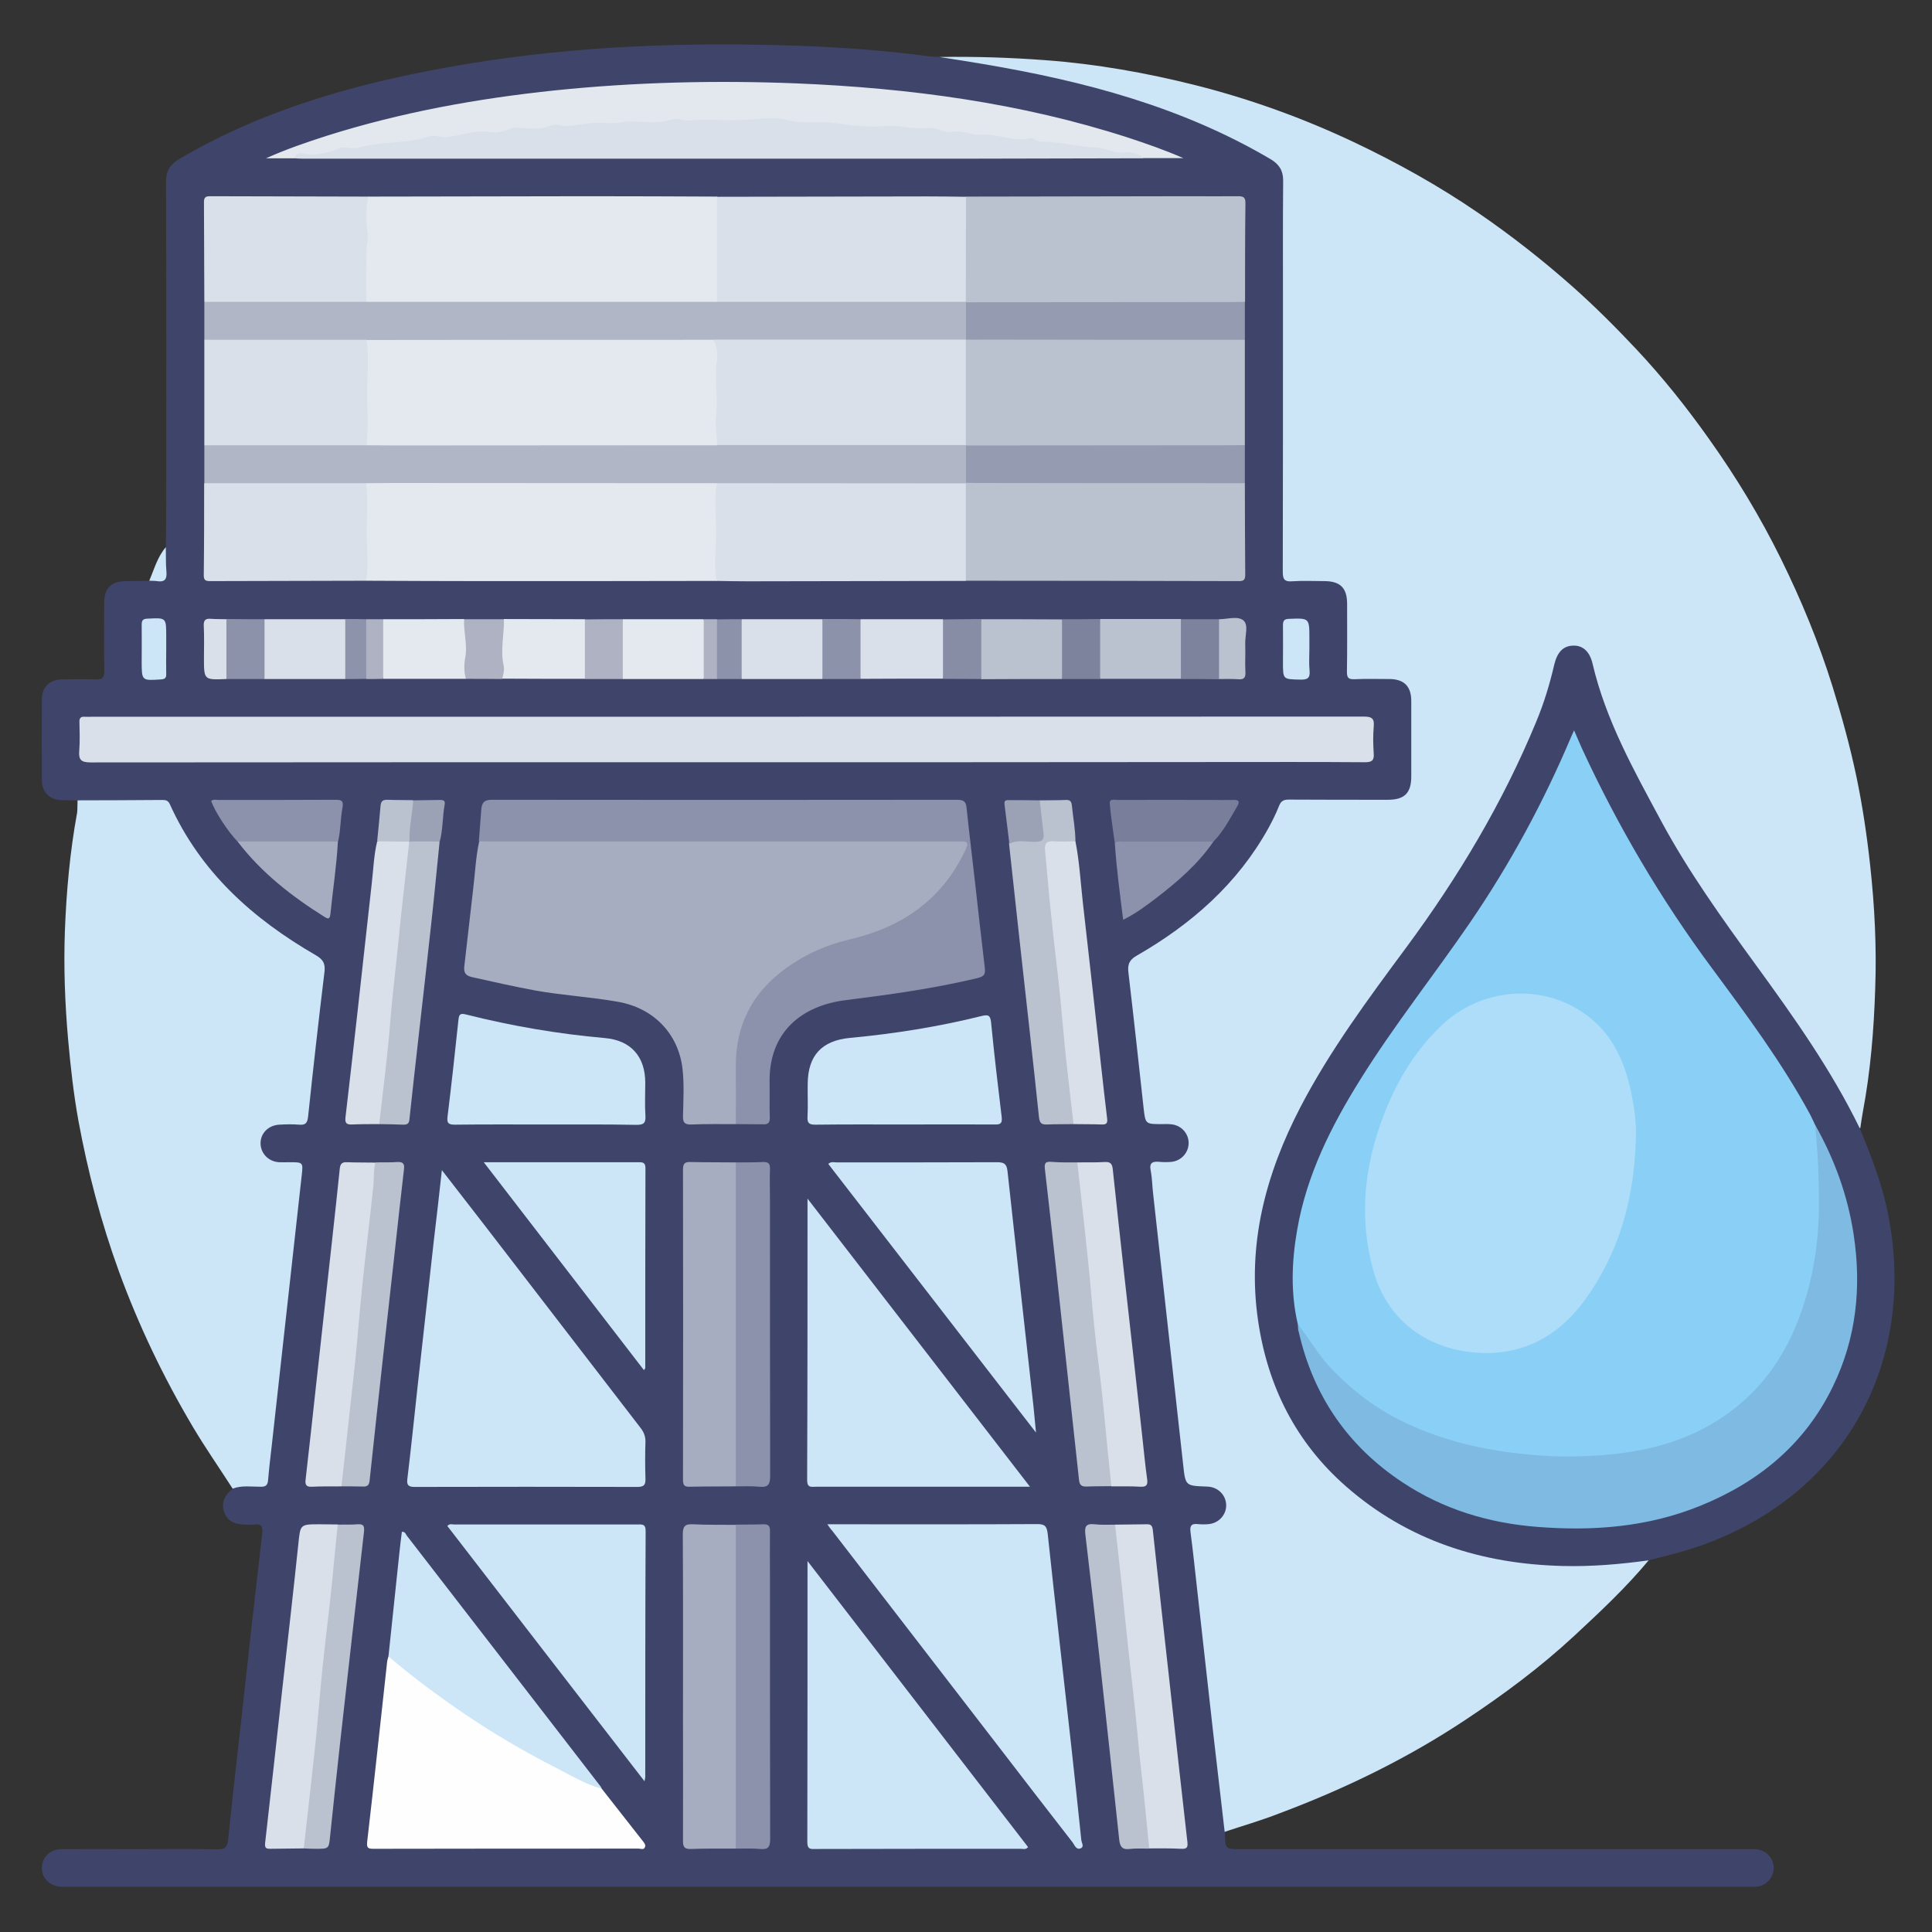 <svg width="1024" height="1024" xmlns="http://www.w3.org/2000/svg">

 <rect width="100%" height="100%" fill="#333333" stroke="none"/>

 <g>
  <title>background</title>
  <rect fill="none" id="canvas_background" height="402" width="582" y="-1" x="-1"/>
 </g>
 <g>
  <title>Layer 1</title>
  <path fill="#3f456a" id="svg_3" d="m87.9,290c0.1,-7.7 0.2,-15.3 0.2,-23c0,-56.9 0.1,-113.9 -0.1,-170.8c0,-5.7 2.2,-9.1 7.1,-12c47.2,-27.7 99,-41.4 152.4,-50.3c58.5,-9.7 117.5,-11.7 176.7,-9.6c22.9,0.8 45.9,2.6 68.6,5.6c1.6,0.2 3.3,0.2 5,0.3c31.3,1.7 61.5,9.1 91.5,17.5c29.3,8.2 57.4,19.4 83.7,35c6.1,3.6 8.5,8.2 8.5,15c-0.1,35.5 -0.1,71 0,106.5c0,31.2 0,62.3 0,93.5c0,8.9 0,8.9 8.7,8.9c4.2,0 8.3,-0.1 12.5,0.1c8.2,0.4 12.6,4.6 12.8,12.9c0.2,11 0,22 0.1,33c0,5.5 0.5,6 6,6c4.8,0.1 9.7,-0.1 14.5,0.1c9,0.3 13.4,4.6 13.5,13.8c0.1,13.2 0.2,26.3 0,39.5c-0.1,9.1 -4.5,13.5 -13.6,13.6c-16.2,0.2 -32.3,0.2 -48.5,0c-5.1,-0.1 -7.6,1.7 -9.8,6.4c-12.7,27.3 -32.9,48.2 -57.2,65.5c-5.3,3.8 -10.8,7.3 -16.4,10.5c-3.3,1.9 -4.6,4.4 -4.2,8.2c2.8,24 5.4,48 8,72c0.7,6.2 1.2,6.5 7.5,6.6c2,0 4,-0.1 6,0.3c6,1 10.1,5.6 10,11.3c-0.1,5.7 -4.2,10.2 -10.2,11.1c-1.2,0.2 -2.3,0.2 -3.5,0.2c-6.3,0.2 -6.5,0.4 -5.8,6.5c5.8,50.6 11.4,101.3 16.9,151.9c0,0.3 0.1,0.7 0.1,1c1.6,9.8 -0.5,9.5 10.2,9.7c7.4,0.1 12.2,4.7 12.3,11.1c0.1,6.4 -4.5,11 -11.8,11.6c-6.9,0.6 -6.8,0.6 -6.1,7.3c5.3,49.5 11.1,98.9 16.3,148.4c0.2,2 0.7,4 -0.5,5.9c0,0.3 -0.1,0.7 -0.1,1c0.3,8 0.3,8 8.3,8c89.6,0 179.3,0 268.9,0c1.7,0 3.4,-0.1 5,0.1c5,0.7 8.8,5 8.7,10c-0.1,4.7 -3.6,9 -8.5,9.7c-1.6,0.3 -3.3,0.1 -5,0.1c-296.2,0 -592.4,0 -888.7,0c-1.8,0 -3.7,0.1 -5.5,0c-6,-0.3 -10.3,-4.5 -10.2,-10.1c0.1,-5.5 4.4,-9.8 10.4,-9.8c13,-0.1 26,0 39,0c14.5,0 29,-0.2 43.5,0.1c4,0.1 5.4,-1 5.8,-5c2.3,-22.2 4.8,-44.4 7.3,-66.5c3.5,-31.8 7,-63.5 10.7,-95.3c0.5,-4 0,-6.1 -4.6,-5.3c-1.1,0.2 -2.3,0 -3.5,0c-6.7,0 -10.4,-2 -12,-6.8c-1.8,-5.2 0.6,-9 4.4,-12.2c2.4,-3.2 6,-2.4 9.2,-2.5c7.6,-0.2 7.7,-0.1 8.6,-7.4c4.1,-35.6 8,-71.1 11.9,-106.7c1.8,-16.2 3.5,-32.4 5.5,-48.6c0.7,-5.6 0.1,-6.3 -5.8,-6.4c-1.5,0 -3,0 -4.5,-0.1c-6.7,-0.7 -11.1,-5.2 -11.2,-11.3c0,-6.1 4.4,-10.7 11.1,-11.3c2.7,-0.3 5.3,-0.3 8,-0.1c3.9,0.3 5.7,-1.3 6.2,-5.2c1.5,-13.6 3,-27.1 4.5,-40.7c1.2,-10.4 2,-20.9 3.6,-31.3c0.8,-5.4 -0.9,-8.3 -5.4,-10.9c-12.9,-7.3 -24.8,-16.1 -36,-26c-15.7,-13.8 -28.4,-30 -37.7,-48.7c-2.5,-5 -5.4,-6.7 -10.8,-6.5c-10.8,0.4 -21.7,0.1 -32.5,0.1c-2.3,0 -4.7,0.3 -6.7,-1.3c-2.8,0 -5.7,0 -8.5,-0.1c-6.3,-0.2 -10.4,-4.1 -10.5,-10.3c-0.1,-14.5 -0.1,-29 0,-43.5c0.1,-6.2 4.2,-10.1 10.6,-10.2c5.8,-0.1 11.7,-0.2 17.5,0c3.7,0.2 5.1,-0.6 5,-4.8c-0.3,-11.8 -0.1,-23.6 -0.1,-35.5c0,-8.1 3.7,-11.8 12,-11.8c4,0 8,-0.1 12,-0.2c7.3,-0.8 8.4,-5.5 7.6,-11.7c-0.4,-2 0.3,-4.1 1.1,-6.1z"/>
  <path fill="#cce5f7" id="svg_4" d="m649.1,970.9c-2,-17.5 -4.1,-35 -6.1,-52.6c-2.9,-25.6 -5.7,-51.3 -8.6,-76.9c-1.1,-9.8 -2.1,-19.5 -3.4,-29.3c-0.4,-3.1 0.2,-4.7 3.8,-4.3c2,0.2 4,0.2 6,0c5.3,-0.6 9.2,-5 9.1,-10.1c-0.1,-5 -3.9,-9.1 -9,-9.7c-0.5,-0.1 -1,0 -1.5,-0.1c-11.1,-0.4 -11.1,-0.4 -12.3,-11.6c-5.3,-47.8 -10.6,-95.6 -15.9,-143.4c-0.5,-4.1 -0.5,-8.3 -1.3,-12.4c-0.9,-4.4 1.1,-5 4.6,-4.7c2.1,0.2 4.3,0.2 6.5,0c5.1,-0.6 8.9,-4.8 9,-9.8c0.1,-5.2 -3.9,-9.6 -9.2,-10.1c-1.7,-0.2 -3.3,-0.1 -5,-0.1c-8.8,0 -8.7,0 -9.7,-8.8c-2.6,-23.8 -5.2,-47.6 -8,-71.4c-0.5,-4.2 0.2,-6.7 4.4,-9.1c28.9,-16.6 53.4,-38 69.8,-67.6c2.1,-3.8 4,-7.7 5.6,-11.7c1,-2.6 2.4,-3.4 5.1,-3.4c17.5,0.1 35,0.1 52.5,0.1c8.9,0 12.5,-3.5 12.5,-12.4c0,-13.3 0,-26.7 0,-40c0,-7.8 -3.9,-11.6 -11.7,-11.6c-6.2,0 -12.3,-0.2 -18.5,0.1c-3.2,0.1 -3.9,-0.9 -3.9,-3.9c0.2,-12 0.1,-24 0.1,-36c0,-8.5 -3.6,-12.1 -12.2,-12.1c-5.7,0 -11.3,-0.3 -17,0.1c-4,0.3 -4.9,-1.1 -4.9,-4.9c0.1,-47.2 0.1,-94.3 0.1,-141.5c0,-22 -0.1,-44 0.1,-66c0,-5.3 -2.1,-8.6 -6.6,-11.3c-47.1,-27.8 -98.8,-41.4 -152,-50.4c-7.9,-1.3 -15.7,-2.6 -23.6,-3.8c18.8,-0.3 37.5,0.3 56.2,1.7c27,2 53.5,6.7 79.7,13.3c28.9,7.3 56.8,17.4 83.7,30.1c23,10.9 45.1,23.2 66.1,37.6c17.5,12 34.2,25.1 50.1,39.2c11.7,10.4 22.8,21.5 33.5,32.9c14.1,15 26.9,31.1 38.8,47.9c14.3,20.1 27,41.1 37.9,63.2c10.8,21.9 20.1,44.4 27.4,67.8c4.9,15.8 9.3,31.8 12.7,48c3.2,15.4 5.5,30.9 7.2,46.5c2.4,21.8 3.5,43.7 2.7,65.6c-0.7,22 -2.5,43.9 -6.6,65.6c-0.5,2.8 -0.9,5.6 -1.3,8.3c-1.8,0.2 -2.1,-1.3 -2.7,-2.4c-15.5,-31 -35.5,-59.1 -56,-86.8c-21.5,-29 -41,-59.1 -57.6,-91.1c-10.9,-20.9 -21,-42 -26.5,-65.1c-0.3,-1.5 -0.9,-2.9 -1.6,-4.2c-3.2,-5.9 -10.4,-6.3 -14.4,-0.8c-1,1.4 -1.5,3 -1.9,4.6c-6.4,27.2 -18.3,52.1 -31.6,76.4c-8.8,16.1 -17.7,32.1 -28.1,47.2c-15.3,22.2 -31.7,43.7 -47,65.9c-16.8,24.3 -32.2,49.4 -42,77.5c-5,14.2 -8.1,28.8 -9.4,43.8c-2.3,25.7 1.5,50.5 11.4,74.3c9.7,23.3 25.2,42.3 45.3,57.3c26.6,19.9 56.8,30.2 89.7,33.2c18.2,1.7 36.2,1.3 54.3,-1.5c2.1,-0.3 4.3,-1.2 6.1,0.6c-12.1,14.6 -25.9,27.5 -39.8,40.4c-17.8,16.5 -37.2,30.9 -57.4,44.3c-31,20.6 -64.2,36.7 -98.9,49.7c-9.5,3.7 -19.2,6.5 -28.8,9.7z"/>
  <path fill="#cce6f8" id="svg_5" d="m41.1,424.2c15,0 30,-0.1 45,-0.2c1.8,0 3,0.3 3.9,2.2c16.2,36 44,60.8 77.4,80.1c3.6,2.1 5.1,4.2 4.6,8.6c-3.1,25.6 -6,51.2 -8.7,76.9c-0.4,3.5 -1.4,4.6 -4.8,4.3c-3.5,-0.3 -7,-0.2 -10.5,0c-5.7,0.3 -9.9,4.5 -9.9,9.8c0,5.4 4.1,9.7 9.7,10.1c1.8,0.1 3.7,0 5.5,0c7.4,0 7.4,0 6.6,7.1c-5.3,47.8 -10.6,95.6 -15.9,143.4c-0.7,6 -1.4,11.9 -1.9,17.9c-0.2,2.7 -1.2,3.7 -4,3.6c-5,0 -10,-0.8 -14.8,1c-7,-10.9 -14.4,-21.5 -21,-32.6c-15.6,-26.3 -28.8,-53.8 -39.3,-82.6c-9.4,-25.9 -16.4,-52.5 -21.4,-79.6c-2.6,-14.3 -4.2,-28.8 -5.5,-43.3c-1.7,-19.2 -2.4,-38.5 -1.7,-57.7c0.8,-21 2.7,-41.9 6.5,-62.6c0.2,-2.1 0.1,-4.3 0.2,-6.4z"/>
  <path fill="#3f456a" id="svg_6" d="m873.9,827c-15.2,2.1 -30.4,3.4 -45.8,3c-43,-1.1 -81.9,-13.5 -114.6,-42.1c-26.6,-23.3 -41.6,-53 -46.7,-88c-5.9,-40.4 4,-77.5 22.4,-113c15.7,-30.2 36,-57.5 56.2,-84.8c27.5,-37.2 51.1,-76.6 68.8,-119.5c4.1,-9.8 7.2,-20 9.6,-30.4c1.6,-6.6 4.8,-9.9 10,-10c5.1,-0.2 8.8,3.1 10.3,9.6c7,29.9 21.8,56.3 36.1,82.9c14.6,27.2 32.6,52.2 50.7,77.1c20.1,27.6 39.8,55.4 54.8,86.2c6.2,15 12.1,30.2 15.2,46.3c15.5,81.1 -26,151.4 -104.5,176.6c-7.3,2.3 -14.9,4.1 -22.5,6.1z"/>
  <path fill="#cde6f8" id="svg_7" d="m87.9,290c0.1,4.3 -0.1,8.7 0.3,12.9c0.4,4.2 -1,5.8 -5.1,5.1c-1.3,-0.2 -2.6,-0.1 -4,-0.2c2.6,-6 4.3,-12.6 8.8,-17.8z"/>
  <path fill="#a6adc0" id="svg_8" d="m390,595.8c-7.8,0 -15.7,-0.1 -23.5,0.2c-3.4,0.1 -4.6,-0.8 -4.5,-4.4c0.2,-8.5 0.7,-17.1 -0.3,-25.5c-2.3,-18.4 -15.4,-31.8 -34,-35.1c-14.5,-2.6 -29.4,-3.4 -43.9,-6c-11.3,-2.1 -22.4,-4.6 -33.6,-7.1c-3.5,-0.8 -4.5,-2.4 -4.1,-5.8c1.6,-13.4 3,-26.7 4.6,-40.1c1.1,-8.7 1.4,-17.5 3.3,-26.1c2,-1.5 4.4,-1.4 6.7,-1.4c81.8,0 163.6,0 245.4,0c0.7,0 1.3,0 2,0c6,0.3 7.1,2.1 4.6,7.6c-9,19.2 -23.5,32.8 -43.1,41.1c-7.2,3.1 -14.8,5 -22.4,7.1c-17.2,4.8 -32.3,13.3 -43.6,27.6c-8.1,10.2 -11.6,22 -11.9,34.8c-0.2,8.8 0,17.7 -0.1,26.5c-0.1,2.3 0.2,4.7 -1.6,6.6z"/>
  <path fill="#d9e0e9" id="svg_9" d="m384.5,404c-112.1,0 -224.3,0 -336.4,0.1c-5.2,0 -6.5,-1.4 -6.1,-6.3c0.4,-5 0.2,-10 0.1,-15c-0.1,-2.1 0.6,-3.1 2.9,-2.9c1.3,0.1 2.7,0 4,0c224.6,0 449.2,0 673.8,-0.1c4.6,0 5.7,1.2 5.3,5.5c-0.4,4.6 -0.3,9.3 0,14c0.3,3.7 -0.9,4.7 -4.6,4.7c-26.2,-0.2 -52.3,-0.1 -78.5,-0.1c-86.9,0.1 -173.7,0.1 -260.5,0.1z"/>
  <path fill="#cce6f8" id="svg_10" d="m234.2,620.2c8.1,10.4 15.4,19.9 22.7,29.3c27.5,35.8 55.1,71.5 82.6,107.3c1.7,2.2 2.6,4.4 2.6,7.2c-0.2,6.5 -0.2,13 0,19.5c0.1,3.3 -0.5,4.6 -4.3,4.6c-39.3,-0.1 -78.6,-0.1 -118,0c-3.3,0 -4.3,-0.9 -3.9,-4.2c2,-16.5 3.7,-33.1 5.5,-49.6c2.8,-25.5 5.7,-50.9 8.5,-76.4c1.5,-12.2 2.8,-24.3 4.3,-37.7z"/>
  <path fill="#8c92ab" id="svg_11" d="m390,595.8c0,-10.2 0.1,-20.3 0,-30.5c-0.2,-22.1 8.9,-39.4 26.7,-52.2c10.2,-7.4 21.4,-12.3 33.7,-15.2c18.5,-4.4 35,-12.3 47.9,-26.8c5.8,-6.5 10.3,-13.8 13.9,-21.7c1.1,-2.4 0.4,-3.5 -2.2,-3.4c-1.5,0 -3,0 -4.5,0c-81.9,0 -163.8,0 -245.7,0c-2,0 -4,-0.1 -6,-0.1c0.4,-5.6 0.9,-11.3 1.3,-16.9c0.3,-3.4 1.4,-5.1 5.5,-5.1c82.3,0.1 164.5,0.1 246.8,0c3.4,0 4.6,1 4.9,4.3c1.4,13.5 3.1,27 4.6,40.5c1.6,14 3.1,28 4.8,42c0.8,6.1 0.6,6.8 -5.3,8.1c-22.5,5.3 -45.2,8.4 -68.2,11.3c-23.2,2.9 -40.9,16.8 -40.3,44c0.1,6 -0.1,12 0.1,18c0.1,2.7 -0.6,4 -3.6,3.8c-4.8,-0.1 -9.6,0 -14.4,-0.1z"/>
  <path fill="#e4e9ef" id="svg_12" d="m195.1,104.2c38.8,-0.1 77.6,-0.1 116.5,-0.2c22.8,0 45.7,0.1 68.5,0.2c1.9,2.1 1.6,4.6 1.5,7.1c-0.3,13.9 -0.2,27.8 0,41.7c0,2.6 0.5,5.4 -1.7,7.5c-2.3,1.4 -4.8,1.1 -7.3,1.1c-56.9,0 -113.9,0 -170.8,0c-2.5,0 -5,0.2 -7.3,-1c-2.1,-1.7 -1.9,-4.1 -1.9,-6.4c0.3,-13.9 0.2,-27.8 0,-41.8c-0.1,-2.8 -0.1,-5.9 2.5,-8.2z"/>
  <path fill="#cce6f8" id="svg_13" d="m438.5,807.9c2.2,0 3.5,0 4.8,0c35.5,0 70.9,0.1 106.4,-0.1c4,0 5.1,1 5.6,5.1c4,37.5 8.3,75 12.5,112.6c1.8,16.5 3.6,33.1 5.3,49.6c0.1,1.5 1.7,3.6 -0.2,4.5c-2.5,1.1 -3.3,-1.6 -4.4,-3.1c-13.4,-17.2 -26.7,-34.5 -40,-51.8c-29.2,-37.8 -58.3,-75.7 -87.5,-113.5c-0.7,-0.7 -1.2,-1.5 -2.5,-3.3z"/>
  <path fill="#e4e9ef" id="svg_14" d="m380,307.9c-41.1,0.1 -82.3,0.1 -123.4,0.1c-20.8,0 -41.6,-0.1 -62.5,-0.2c-1.1,-2.5 -1.4,-5.2 -1.4,-7.8c0.2,-10.8 -0.5,-21.5 0.2,-32.3c0.2,-2.5 -0.1,-5 -0.2,-7.4c-0.1,-1.8 0,-3.7 1.7,-5c2.3,-1.2 4.9,-1 7.4,-1c56.8,0 113.5,0 170.3,0c2.5,0 5,-0.2 7.4,0.9c1.5,0.9 1.4,2.5 1.5,4c0.8,15.1 0.3,30.3 0.2,45.4c0,1.3 -0.3,2.4 -1.2,3.3z"/>
  <path fill="#cce6f8" id="svg_15" d="m428,635.3c39.7,51.4 78.5,101.7 117.9,152.7c-2.2,0 -3.5,0 -4.8,0c-36.2,0 -72.3,0 -108.5,0c-2.4,0 -4.8,0.8 -4.8,-3.5c0.2,-49.2 0.2,-98.4 0.2,-149.2z"/>
  <path fill="#cce6f8" id="svg_16" d="m428,827.4c39.6,51.3 78.2,101.5 116.9,151.6c-1.2,1.5 -2.7,0.9 -3.9,0.9c-36.1,0 -72.3,0 -108.4,0.1c-2.5,0 -4.7,0.6 -4.7,-3.6c0.1,-49.2 0.1,-98.3 0.1,-149z"/>
  <path fill="#bac1cf" id="svg_17" d="m512,104.2c39.6,-0.1 79.2,-0.1 118.8,-0.2c8.5,0 17,0.1 25.5,0c2.7,0 3.8,0.6 3.8,3.5c-0.2,17.5 -0.2,34.9 -0.2,52.4c-1.9,1.9 -4.3,1.7 -6.6,1.7c-45,0 -90,0 -134.9,0c-1.8,0 -3.7,0 -5.4,-0.7c-0.6,-0.3 -1.1,-0.7 -1.5,-1.3c-1.1,-2.1 -1,-4.5 -1,-6.8c0,-13.9 0,-27.8 0,-41.6c-0.1,-2.3 -0.4,-4.9 1.5,-7z"/>
  <path fill="#bac1cf" id="svg_18" d="m659.8,180.1c0,18.6 0,37.2 0,55.9c-1.9,1.9 -4.3,1.7 -6.6,1.7c-45,0 -89.9,0 -134.9,0c-1.8,0 -3.7,0 -5.4,-0.7c-0.6,-0.3 -1.1,-0.7 -1.5,-1.2c-0.9,-1.5 -1,-3.2 -1,-4.8c-0.1,-15.3 -0.1,-30.6 0,-45.9c0,-1.5 0.1,-3 0.7,-4.4c0.3,-0.6 0.8,-1.1 1.4,-1.4c2.4,-1 4.9,-0.8 7.4,-0.8c43.9,0 87.9,0 131.8,0c2.8,0 5.8,-0.6 8.1,1.6z"/>
  <path fill="#fefefe" id="svg_19" d="m318.9,948c7.3,9.3 14.6,18.6 21.8,27.8c0.7,0.9 1.6,1.9 1.2,3.1c-0.6,1.8 -2.3,0.9 -3.4,0.9c-46.9,0 -93.8,0 -140.7,0.1c-2.8,0 -3.5,-0.6 -3.2,-3.6c3.7,-31.9 7.1,-63.8 10.6,-95.6c0.1,-1 0.5,-1.9 0.7,-2.8c1.6,-0.7 2.5,0.4 3.5,1.3c31.4,26.3 66,47.7 103,65.1c2.3,1 4.4,2.2 6.5,3.7z" class="st0"/>
  <path fill="#b0b6c5" id="svg_20" d="m194.1,160c62,0 123.9,0 185.9,0c2,-1.6 4.3,-1.5 6.7,-1.5c39.6,0 79.1,0 118.7,0c2.3,0 4.7,-0.2 6.6,1.5l0.1,0.2c2.4,6.6 2.4,13.2 0,19.8l-0.1,0.2c-1.6,1.5 -3.7,1.5 -5.7,1.5c-42.7,0 -85.5,0.2 -128.2,-0.1c-2.8,0.3 -5.7,0.2 -8.5,0.2c-56.3,0 -112.6,0 -168.9,0c-2.2,0 -4.3,0 -6.5,-0.2c-26.8,0.3 -53.5,0.1 -80.3,0.1c-2,0 -4,0 -5.6,-1.5c0,-6.7 0,-13.4 0,-20.1c1.9,-1.8 4.3,-1.5 6.6,-1.5c24.2,0 48.4,0 72.6,0c2.3,-0.1 4.6,-0.3 6.6,1.4z"/>
  <path fill="#b0b6c5" id="svg_21" d="m380,256.1c-57.5,0 -115,-0.1 -172.4,-0.1c-4.5,0 -9,0.1 -13.5,0.1c-1.9,1.7 -4.3,1.5 -6.6,1.5c-24.2,0 -48.4,0 -72.6,0c-2.3,0 -4.7,0.2 -6.6,-1.5c0,-6.7 0,-13.4 0,-20.1c1.6,-1.6 3.6,-1.5 5.6,-1.5c26.7,0 53.5,-0.2 80.2,0.1c8.7,-0.3 17.3,-0.1 26,-0.1c51.3,0 102.6,0 153.9,0c2,0 4,0 6,0.1c26,-0.3 51.9,-0.1 77.9,-0.1c15.5,0 31,0 46.4,0c2.6,0 5.4,-0.4 7.7,1.5l0.1,0.2c2.6,6.4 1.7,13 0.6,19.5c-0.4,0.6 -0.8,1 -1.5,1.3c-1.9,0.8 -3.9,0.7 -5.9,0.7c-39.4,0 -78.8,0 -118.2,0c-2.4,0 -5,0.2 -7.1,-1.6z"/>
  <path fill="#bac1cf" id="svg_22" d="m659.8,256.1c0,16.1 0.1,32.3 0.2,48.4c0,2.4 -0.5,3.6 -3.3,3.5c-48.3,-0.1 -96.5,-0.2 -144.8,-0.2c-1.7,-1.7 -1.5,-4 -1.5,-6.1c-0.1,-13.2 -0.1,-26.3 0,-39.5c0,-2.1 -0.1,-4.4 1.5,-6.1l0.1,-0.2c1.9,-1.7 4.3,-1.5 6.6,-1.5c44.9,0 89.7,0 134.6,0c2.4,0 4.8,-0.1 6.6,1.7z"/>
  <path fill="#e3e8ee" id="svg_23" d="m156.1,83.9c-4.6,0 -9.2,0 -15.1,0c11.1,-5 21.6,-8.5 32.1,-11.9c39.5,-12.5 80,-19.8 121.1,-24.1c42.7,-4.4 85.4,-5.4 128.2,-3.7c59.7,2.5 118.6,10.3 175.7,28.8c9.4,3.1 18.7,6.3 29.1,10.8c-8,0 -14.6,0 -21.2,0c-3.8,-1.5 -7.9,-1 -11.7,-1.8c-9.3,-1.9 -18.7,-2.7 -28,-4.2c-7.3,-1.2 -14.8,-1.7 -22.2,-2.6c-2.6,-0.3 -5.3,-0.2 -7.9,-0.6c-11.2,-1.5 -22.4,-2.3 -33.5,-3.6c-9,-1.1 -18.2,-0.9 -27.1,-2.8c-0.7,-0.1 -1.3,-0.4 -2,-0.3c-9,1.8 -17.9,-0.4 -26.8,-1c-9.7,-0.7 -19.5,0.2 -29.2,-1.6c-6.4,-1.2 -13.3,-0.4 -19.9,-0.2c-8.7,0.3 -17.3,0.3 -25.9,0c-11.6,-0.5 -23.1,2.4 -34.8,0.4c-2.6,-0.4 -5.2,1 -7.9,0.9c-11.6,-0.1 -23.2,0.8 -34.7,1.8c-9.5,0.8 -19.1,0.9 -28.7,2.3c-10.6,1.5 -21.3,2.7 -32.1,3.6c-11.4,0.9 -22.7,2.4 -34,4c-5.4,0.8 -10.8,1.7 -16.3,1.8c-5.5,0 -10.6,2.6 -16.1,3.1c-3.7,0.4 -7.6,-1.6 -11.1,0.9z"/>
  <path fill="#d9e0e9" id="svg_24" d="m511.9,160c-44,0 -88,0 -131.9,0c0,-18.6 0,-37.1 0,-55.7c37.2,-0.1 74.3,-0.1 111.5,-0.2c6.8,0 13.7,0.1 20.5,0.2c0,18.5 -0.1,37.1 -0.1,55.7z"/>
  <path fill="#cce6f8" id="svg_25" d="m341.6,944.1c-35.1,-45.4 -69.8,-90.3 -104.5,-135.3c1.3,-1.4 2.5,-0.8 3.6,-0.8c32.3,0 64.6,0 96.9,0c2.5,0 4.7,-0.5 4.6,3.6c-0.2,43.4 -0.2,86.9 -0.2,130.3c0,0.5 -0.2,0.9 -0.4,2.2z"/>
  <path fill="#d9e0e9" id="svg_26" d="m511.9,256.2c0,17.2 0,34.5 0,51.7c-38.5,0.1 -77,0.1 -115.5,0.2c-5.5,0 -11,-0.1 -16.5,-0.2c-1.7,-8.7 -0.3,-17.6 -0.3,-26.4c-0.1,-8.4 -1.1,-16.9 0.3,-25.4c44.1,0 88.1,0.1 132,0.1z"/>
  <path fill="#cce6f8" id="svg_27" d="m549.1,759.3c-37.3,-48.2 -73.7,-95.3 -110.1,-142.4c1.5,-1.4 3.1,-0.8 4.5,-0.8c28.3,0 56.7,0 85,-0.1c3.8,0 5.1,1 5.5,4.8c4.5,41.7 9.2,83.4 13.8,125c0.4,4 0.8,8 1.3,13.5z"/>
  <path fill="#d9e0e9" id="svg_28" d="m156.1,83.9c0.6,-2.2 2.3,-3 4.2,-2.6c6.8,1.6 13.2,-0.3 19.3,-2.6c3.6,-1.4 7,0.6 10.7,-0.5c12,-3.5 24.9,-1.7 36.9,-5.9c3,-1.1 6,0.7 9.3,0.4c7.8,-0.7 15.3,-4.1 23.3,-2.7c3.8,0.7 7.6,-0.4 11.2,-1.9c1.3,-0.5 2.4,-0.5 3.8,-0.4c5.8,0.5 11.6,1.2 17.2,-1.1c0.9,-0.4 2,-0.7 2.9,-0.5c6.8,1.8 13.4,-0.7 20,-1c4.6,-0.2 9.5,0.6 14,-0.2c9,-1.6 18.3,1.7 27.3,-1.6c2.5,-0.9 5.9,0.9 8.8,0.6c10.5,-1 21.1,0.4 31.6,-0.5c6.8,-0.5 14.5,-1.5 20.5,0.2c8.8,2.5 17.3,0.3 25.9,1.7c8.5,1.3 17.6,2.3 26.4,1.5c7.7,-0.7 15,2.2 22.9,1c3.4,-0.5 8.1,2.9 12.3,2.1c5.4,-1 10.3,1.9 15.4,1.5c8.7,-0.8 17,4 25.7,1.9c2.4,-0.6 3.7,1.8 6,1.8c10,0 19.7,2.7 29.6,3.1c4.8,0.2 9.6,3.3 14.5,2.6c3.5,-0.5 6,0.5 8.8,1.7c0.6,0.2 0.9,0.9 1.4,1.4c-30.6,0.1 -61.2,0.1 -91.9,0.2c-117.9,0 -235.7,0 -353.6,0c-1.5,0 -3,-0.1 -4.4,-0.2z"/>
  <path fill="#cce6f7" id="svg_29" d="m289.4,596c-16.1,0 -32.3,-0.1 -48.4,0.1c-3.4,0 -4.2,-0.9 -3.8,-4.2c2.1,-17.2 4,-34.3 5.8,-51.5c0.3,-3 1.2,-3.4 4,-2.7c24.2,6.1 48.7,10.3 73.6,12.5c13.8,1.2 21.3,9.8 21.4,23.4c0,6 -0.3,12 0.1,18c0.2,3.9 -1.2,4.6 -4.8,4.6c-15.9,-0.3 -31.9,-0.2 -47.9,-0.2z"/>
  <path fill="#cce6f8" id="svg_30" d="m479.6,596c-15.8,0 -31.6,-0.1 -47.4,0.1c-3.2,0 -4.4,-0.7 -4.2,-4.1c0.3,-5.8 0,-11.6 0.1,-17.5c0.1,-15 7.4,-23 22.5,-24.4c23.5,-2.2 46.8,-5.9 69.7,-11.6c3.4,-0.8 4.6,-0.5 5,3.4c1.6,16.7 3.6,33.4 5.6,50c0.4,3.5 -0.5,4.2 -3.8,4.1c-15.9,-0.1 -31.7,0 -47.5,0z"/>
  <path fill="#d9e0e9" id="svg_31" d="m194.1,236c-28.6,0 -57.2,0 -85.8,0c0,-18.6 0,-37.2 0,-55.9c28.6,0 57.2,0 85.8,0c2.1,1.9 2.1,4.3 2,6.9c-0.5,12.1 -0.5,24.2 0,36.3c0.1,4.3 0.3,8.7 -2,12.7z"/>
  <path fill="#d9e0e9" id="svg_32" d="m194.1,160c-28.6,0 -57.2,0 -85.8,0c-0.1,-17.6 -0.1,-35.3 -0.2,-52.9c0,-2.5 0.9,-3.1 3.2,-3.1c28,0.1 55.9,0.1 83.9,0.2c-1.3,6.6 -1.4,13.1 -0.3,19.7c0.4,2.7 -0.6,5.5 -0.6,8.3c-0.3,9.3 -0.2,18.5 -0.2,27.8z"/>
  <path fill="#a6adc0" id="svg_33" d="m390,787.8c-8.2,0.1 -16.3,0 -24.5,0.2c-3.1,0.1 -3.5,-1.2 -3.5,-3.9c0.1,-54.8 0.1,-109.6 0,-164.3c0,-3.2 1.1,-4 4,-3.9c8,0.2 16,0.1 24,0.2c1.8,1.9 1.7,4.3 1.7,6.6c0,52.8 0,105.7 0,158.5c-0.1,2.3 0.1,4.7 -1.7,6.6z"/>
  <path fill="#a6adc0" id="svg_34" d="m390,979.8c-8,0 -16,-0.1 -24,0.2c-3.5,0.1 -4,-1.4 -4,-4.4c0.1,-21.3 0,-42.6 0,-63.9c0,-32.8 0.1,-65.6 -0.1,-98.4c0,-4.6 1.3,-5.6 5.6,-5.4c7.5,0.4 15,0.2 22.5,0.3c1.9,1.9 1.7,4.3 1.7,6.6c0,52.8 0,105.7 0,158.5c-0.1,2.2 0.1,4.6 -1.7,6.5z"/>
  <path fill="#cce6f8" id="svg_35" d="m256.4,616c28.2,0 55.2,0 82.2,0c2.4,0 3.5,0.4 3.5,3.2c-0.1,35.3 -0.1,70.6 -0.1,105.9c0,0.2 -0.3,0.5 -0.7,1.1c-28.1,-36.5 -56.2,-72.9 -84.9,-110.2z"/>
  <path fill="#cce6f8" id="svg_36" d="m318.9,948c-8.4,-2.2 -15.8,-6.7 -23.4,-10.6c-17.6,-9 -34.6,-18.9 -50.9,-30.1c-13.4,-9.2 -26.4,-18.8 -38.7,-29.4c1.9,-18 3.8,-36.1 5.7,-54.1c0.4,-4 0.9,-7.9 1.4,-11.9c1.7,-0.2 2,1.2 2.6,2c34.2,44.2 68.4,88.5 102.6,132.8c0.3,0.3 0.5,0.8 0.7,1.3z"/>
  <path fill="#d9e0e9" id="svg_37" d="m108.2,256.1c28.6,0 57.2,0 85.8,0c1.4,9.4 0.1,18.9 0.4,28.4c0.2,7.6 0.9,15.6 -0.3,23.3c-27.6,0.1 -55.3,0.1 -82.9,0.2c-2.3,0 -3.2,-0.6 -3.2,-3c0.2,-16.3 0.2,-32.6 0.2,-48.9z"/>
  <path fill="#d9e0e9" id="svg_38" d="m161,979.7c-6,0.1 -12,0.1 -17.9,0.2c-2.1,0 -2.8,-0.5 -2.6,-2.9c3.1,-26.9 6,-53.8 9,-80.7c2.9,-25.9 5.9,-51.8 8.6,-77.7c1.1,-10.7 0.8,-10.7 11.5,-10.7c3.2,0 6.3,0.1 9.5,0.1c1.4,1.5 1,3.4 0.9,5.2c-2.5,25.5 -5.4,50.9 -7.9,76.3c-2.8,27.6 -5.9,55.2 -8.4,82.8c-0.4,2.7 -0.6,5.4 -2.7,7.4z"/>
  <path fill="#d9e0e9" id="svg_39" d="m591,808.1c5.5,-0.1 11,-0.1 16.5,-0.2c2.2,-0.1 3.2,0.4 3.5,2.9c2.9,27.3 6,54.6 9,81.8c3.1,27.8 6.1,55.6 9.3,83.3c0.4,3.1 0,4.2 -3.3,4c-5.6,-0.3 -11.3,-0.2 -17,-0.2c-3.9,-4.8 -2.7,-10.9 -3.3,-16.3c-3.8,-34.7 -7.1,-69.4 -11,-104.1c-1.7,-15.4 -3.2,-30.7 -4.8,-46.1c-0.1,-1.7 -0.3,-3.6 1.1,-5.1z"/>
  <path fill="#d9e0e9" id="svg_40" d="m181,787.8c-5.2,0.1 -10.3,-0.1 -15.5,0.2c-3.3,0.2 -3.9,-1.1 -3.5,-4c1.9,-16.5 3.7,-33.1 5.5,-49.6c2.8,-25.6 5.7,-51.3 8.5,-76.9c1.4,-12.7 2.8,-25.5 4.1,-38.2c0.3,-2.6 1.3,-3.4 3.8,-3.3c5,0.2 10,0.1 15,0.2c2,3.5 0.7,7.2 0.4,10.7c-2,20.2 -4.3,40.4 -6.3,60.6c-2.4,24.2 -5.1,48.3 -7.5,72.5c-0.7,7.3 -1.6,14.6 -2.2,21.9c-0.1,2.2 -0.6,4.3 -2.3,5.9z"/>
  <path fill="#d9e0e9" id="svg_41" d="m571,616.1c4.8,-0.1 9.7,0.1 14.5,-0.2c3.1,-0.2 4,1 4.3,3.9c2,19 4.1,38 6.2,57c3.2,28.4 6.4,56.9 9.5,85.3c0.8,7.3 1.5,14.6 2.5,21.8c0.4,2.8 -0.1,4.3 -3.5,4.1c-5.1,-0.3 -10.3,-0.2 -15.5,-0.2c-2.1,-2 -2.2,-4.7 -2.5,-7.4c-2.3,-24.8 -5.2,-49.5 -7.7,-74.3c-2.5,-24.5 -5.3,-48.9 -7.5,-73.3c-0.3,-3.8 -0.9,-7.6 -1.2,-11.4c-0.1,-1.9 -0.5,-3.7 0.9,-5.3z"/>
  <path fill="#bac1cf" id="svg_42" d="m569,595.8c-4.7,0.1 -9.3,0 -14,0.2c-2.9,0.1 -3.9,-0.6 -4.3,-3.7c-3.2,-30.4 -6.6,-60.8 -10,-91.2c-2,-18 -3.9,-36 -5.9,-54c0.2,-2.7 2.4,-2.2 4.1,-2.4c2.4,-0.3 4.9,-0.1 7.4,-0.2c4.7,-0.2 5.5,-1 4.8,-5.8c-0.5,-3.4 -0.6,-6.9 -0.9,-10.3c-0.1,-1.5 -0.4,-3 0.8,-4.2c4.6,-0.1 9.3,0 13.9,-0.2c2,-0.1 2.9,0.5 3.2,2.7c0.6,6.4 1.9,12.8 1.9,19.3c-2.4,2.1 -5.4,1.4 -8.1,1.5c-6,0.2 -6.9,0.9 -6.2,6.7c1.6,13.7 2.8,27.5 4.2,41.2c2.9,27.6 5.8,55.2 8.6,82.9c0.4,4.1 0.9,8.3 1.4,12.4c0.3,1.8 0.6,3.6 -0.9,5.1z"/>
  <path fill="#8c92ab" id="svg_43" d="m390,979.8c0,-57.2 0,-114.4 0,-171.7c4.8,-0.1 9.7,0 14.5,-0.2c3,-0.1 3.7,1.1 3.6,3.8c-0.1,7.8 0,15.7 0,23.5c0,46.5 0,92.9 0.1,139.4c0,4 -0.8,5.8 -5.1,5.4c-4.4,-0.4 -8.8,-0.2 -13.1,-0.2z"/>
  <path fill="#8c92ab" id="svg_44" d="m390,787.8c0,-57.2 0,-114.4 0,-171.7c4.8,0 9.7,0 14.5,-0.2c3,-0.1 3.7,1.1 3.6,3.8c-0.2,5.2 0,10.3 0,15.5c0,49 0,97.9 0.1,146.9c0,4.4 -0.8,6.4 -5.7,5.9c-4.2,-0.4 -8.4,-0.2 -12.5,-0.2z"/>
  <path fill="#959cb1" id="svg_45" d="m512,180c0,-6.6 0,-13.2 0,-19.8c43.9,0 87.9,-0.1 131.8,-0.1c5.3,0 10.6,0 16,-0.1c0,6.7 0,13.4 0,20.1c-45.6,0 -91.2,0 -136.8,-0.1c-3.6,0.1 -7.3,0 -11,0z"/>
  <path fill="#959cb1" id="svg_46" d="m659.8,256.1c-47.4,0 -94.9,0 -142.3,-0.1c-1.8,0 -3.7,-0.1 -5.5,-0.1c0,-6.6 0,-13.2 0,-19.8c45.3,0 90.5,-0.1 135.8,-0.1c4,0 8,0 12,-0.1c0,6.8 0,13.5 0,20.2z"/>
  <path fill="#bac1cf" id="svg_47" d="m571,616.1c1.9,17.7 4,35.5 5.8,53.2c1.2,11.4 2,22.7 3.2,34.1c1.1,10.8 2.6,21.7 3.8,32.5c1.2,10.7 2.1,21.4 3.2,32.1c0.7,6.6 1.4,13.2 2,19.7c-4.3,0.1 -8.6,0 -13,0.2c-2.7,0.1 -3.8,-0.7 -4.1,-3.5c-4,-37.1 -8.1,-74.3 -12.1,-111.4c-2,-17.8 -3.9,-35.7 -6,-53.5c-0.3,-2.8 0.2,-3.9 3.2,-3.7c4.7,0.4 9.4,0.3 14,0.3z"/>
  <path fill="#bac1cf" id="svg_48" d="m591,808.1c1.2,11.2 2.5,22.3 3.7,33.5c1.1,10.7 2.1,21.4 3.3,32.1c1.6,14.8 3.4,29.6 4.8,44.4c0.6,6.9 1.3,13.8 2.1,20.7c1.6,13.6 2.8,27.3 4.2,41c-3.5,0 -7,-0.2 -10.5,0.2c-4.1,0.5 -5,-1.6 -5.4,-5c-3.4,-31.7 -6.8,-63.4 -10.3,-95.1c-2.4,-22.1 -5,-44.2 -7.6,-66.3c-0.5,-4.1 -0.1,-6.3 4.9,-5.7c3.5,0.4 7.2,0.2 10.8,0.2z"/>
  <path fill="#d9e0e9" id="svg_49" d="m201,595.8c-4.8,0 -9.6,0 -14.5,0.2c-2.9,0.1 -3.7,-0.8 -3.4,-3.7c2.2,-19 4.4,-37.9 6.5,-56.9c2.5,-22.3 4.9,-44.6 7.4,-66.8c0.9,-7.6 1.1,-15.2 2.9,-22.6c5.6,-2.4 11.2,-2.1 16.8,-0.3c2.1,3.1 0.8,6.5 0.5,9.7c-4,38.4 -8.2,76.8 -11.9,115.2c-0.6,6.5 -1.6,12.9 -2,19.4c-0.1,2.1 -0.6,4.2 -2.3,5.8z"/>
  <path fill="#d9e0e9" id="svg_50" d="m569,595.8c-1.3,-11.3 -2.7,-22.6 -3.9,-34c-1.2,-11.2 -2.1,-22.4 -3.2,-33.6c-1.1,-11 -2.5,-22 -3.7,-33c-0.7,-6.7 -1.4,-13.5 -2.1,-20.2c-0.8,-8.1 -1.4,-16.2 -2.2,-24.2c-0.5,-4.2 1.3,-5.2 5.1,-4.9c3.6,0.3 7.3,0 11,0c2.1,10.6 2.7,21.4 3.9,32.2c3.3,28.6 6.4,57.2 9.6,85.9c1.1,9.6 2.1,19.2 3.3,28.8c0.3,2.4 -0.3,3.3 -2.8,3.2c-5,-0.2 -10,-0.1 -15,-0.2z"/>
  <path fill="#bac1cf" id="svg_51" d="m181,787.8c2.3,-21.2 4.7,-42.4 7,-63.6c1.5,-14.5 2.6,-29 4.1,-43.5c1.8,-17.4 4,-34.8 5.8,-52.2c0.4,-4.1 0,-8.3 1.1,-12.4c3.8,-0.1 7.7,0.1 11.5,-0.2c3.3,-0.2 4,1.1 3.6,4c-1.6,13.7 -3.1,27.4 -4.6,41.1c-2.2,19.5 -4.3,38.9 -6.5,58.4c-2.4,21.8 -4.8,43.6 -7.1,65.3c-0.2,2.2 -1,3.3 -3.4,3.2c-3.8,-0.1 -7.7,-0.1 -11.5,-0.1z"/>
  <path fill="#bac1cf" id="svg_52" d="m201,595.8c2,-17.9 4.4,-35.7 5.8,-53.6c1.1,-14.2 2.9,-28.3 4.3,-42.4c1.7,-17.9 3.9,-35.8 5.8,-53.6c0.2,-0.2 0.4,-0.5 0.6,-0.7c5.2,-1.3 10.4,-2 15.5,0.6c-1.5,14.4 -2.8,28.8 -4.4,43.1c-2.1,19.7 -4.4,39.3 -6.6,59c-1.7,15 -3.4,30.1 -5,45.1c-0.2,2.2 -1.1,2.8 -3.1,2.8c-4.2,-0.2 -8.6,-0.2 -12.9,-0.3z"/>
  <path fill="#bac1cf" id="svg_53" d="m161,979.7c2,-17.9 4.1,-35.8 6,-53.7c1.5,-14.5 2.6,-29 4.1,-43.5c1.8,-17.4 4.2,-34.8 5.7,-52.2c0.7,-7.4 1.5,-14.8 2.2,-22.2c3.5,-0.1 7,0.1 10.5,-0.2c3.5,-0.3 3.7,1.4 3.4,4.2c-4.2,37.1 -8.5,74.2 -12.6,111.3c-1.8,16.5 -3.6,33 -5.3,49.5c-0.7,7 -0.6,7 -7.5,7c-2.2,0 -4.3,-0.1 -6.5,-0.2z"/>
  <path fill="#d9e0e9" id="svg_54" d="m456.1,328.2c14.6,0 29.1,0 43.7,0c2.6,4.6 2.6,27 0,31.5c-14.6,0 -29.1,0 -43.7,0.1c-2.5,-4.6 -2.5,-27 0,-31.6z"/>
  <path fill="#e4e9ef" id="svg_55" d="m267.1,328.1c14.3,0 28.6,0.1 42.9,0.1c2.4,4.7 2.4,26.9 0,31.6c-14.6,0 -29.2,0 -43.8,-0.1c-1.4,-10.5 -3,-21.1 0.9,-31.6z"/>
  <path fill="#e4e9ef" id="svg_56" d="m203.1,328.2c14.3,0 28.6,0 42.9,-0.1c2.5,4.7 2.3,10 2.4,15c0.1,5.5 -0.3,11.2 -1.4,16.7c-14.6,0 -29.2,0 -43.8,0c-2.5,-4.6 -2.5,-26.9 -0.1,-31.6z"/>
  <path fill="#8c92ab" id="svg_57" d="m125.9,446c-5,-5.1 -11.9,-15.6 -14,-21.5c1.3,-1 2.8,-0.5 4.2,-0.5c20.5,0 40.9,0 61.4,-0.1c3.2,0 4.8,0.2 4,4.3c-1.1,5.8 -0.9,11.9 -2.3,17.7c-1.9,1.7 -4.3,1.6 -6.6,1.6c-13.1,0 -26.3,0 -39.4,0c-2.7,0.2 -5.1,-0.1 -7.3,-1.5z"/>
  <path fill="#bac1cf" id="svg_58" d="m583.1,328.1c14.3,0 28.5,0 42.8,0c2.5,4.7 2.5,27.1 0,31.7c-14.3,0 -28.5,0 -42.8,0c-2.5,-4.6 -2.5,-27 0,-31.7z"/>
  <path fill="#e4e9ef" id="svg_59" d="m330.1,328.2c14.3,0 28.6,0 42.8,0c2.4,4.7 2.4,27 0,31.7c-14.3,0 -28.6,0 -42.9,0c-2.3,-4.7 -2.3,-27.1 0.1,-31.7z"/>
  <path fill="#d9e0e9" id="svg_60" d="m183,359.9c-14.3,0 -28.5,0 -42.8,0c-2.5,-4.7 -2.5,-27 0,-31.7c14.3,0 28.5,0 42.8,0c2.4,4.6 2.4,27 0,31.7z"/>
  <path fill="#bac1cf" id="svg_61" d="m562.9,359.9c-14.3,0 -28.5,0 -42.8,0.1c-2.4,-4.7 -2.4,-27.1 0,-31.8c14.3,0 28.5,0 42.8,0.1c2.5,4.5 2.5,26.9 0,31.6z"/>
  <path fill="#d9e0e9" id="svg_62" d="m435.9,359.9c-14.3,0 -28.5,0 -42.8,0c-2.5,-4.7 -2.5,-27.1 0,-31.7c14.3,0 28.5,0 42.8,0c2.5,4.6 2.5,27 0,31.7z"/>
  <path fill="#797e9b" id="svg_63" d="m590.9,447.1c-0.9,-7 -2.1,-14 -2.7,-21.1c-0.3,-2.9 2.6,-2 4.2,-2c17,-0.1 34,0 50.9,0c3.5,0 7,0.1 10.5,0c2.5,-0.1 3.5,0.6 2.1,3.1c-3.9,6.6 -7.3,13.4 -12.7,18.9c-1.8,1 -3.6,1.5 -5.7,1.5c-14.6,0.1 -29.1,0 -43.7,0c-1,0.1 -1.9,-0.2 -2.9,-0.4z"/>
  <path fill="#a6adc0" id="svg_64" d="m125.9,446c17.7,0 35.5,0 53.2,0c-0.7,12.9 -2.7,25.7 -4,38.6c-0.3,2.9 -1.5,2.4 -3.2,1.3c-17.4,-10.9 -33.4,-23.4 -46,-39.9z"/>
  <path fill="#8c92ab" id="svg_65" d="m590.9,447.1c1.3,-1.6 3,-1 4.6,-1c15.9,0 31.7,0 47.6,0c-8.2,12 -19,21.2 -30.3,29.9c-5.4,4.1 -10.8,8.2 -17.5,11.5c-1.7,-13.7 -3.5,-27 -4.4,-40.4z"/>
  <path fill="#aeb2c3" id="svg_66" d="m246.9,359.8c-1,-3.8 -1,-7.5 -0.3,-11.3c1.3,-6.8 -1,-13.5 -0.6,-20.3c7,0 14.1,0 21.1,0c0.2,8.1 -2,16.2 -0.2,24.3c0.6,2.4 -0.1,5 -0.8,7.4c-6.4,-0.1 -12.8,-0.1 -19.2,-0.1z"/>
  <path fill="#7d839d" id="svg_67" d="m562.9,359.9c0,-10.6 0,-21.1 0,-31.7c6.7,0 13.5,0 20.2,-0.1c0,10.6 0,21.2 0,31.8c-6.8,0 -13.5,0 -20.2,0z"/>
  <path fill="#7d839d" id="svg_68" d="m625.9,359.9c0,-10.6 0,-21.2 0,-31.7c6.7,0 13.5,0 20.2,0c0.7,0.7 1.2,1.7 1.2,2.7c0.4,8.8 0.4,17.6 0,26.4c0,1 -0.5,1.9 -1.2,2.7c-6.8,-0.1 -13.5,-0.1 -20.2,-0.1z"/>
  <path fill="#8c92aa" id="svg_69" d="m140.2,328.2c0,10.6 0,21.2 0,31.7c-6.7,0 -13.5,0 -20.2,0c-0.7,-0.7 -1.2,-1.7 -1.2,-2.7c-0.4,-8.8 -0.4,-17.6 0,-26.4c0,-1 0.5,-1.9 1.2,-2.7c6.7,0.1 13.4,0.1 20.2,0.1z"/>
  <path fill="#878da5" id="svg_70" d="m520.1,328.1c0,10.6 0,21.2 0,31.8c-6.8,0 -13.5,-0.1 -20.3,-0.1c0,-10.5 0,-21 0,-31.5c6.8,-0.1 13.5,-0.1 20.3,-0.2z"/>
  <path fill="#8c92aa" id="svg_71" d="m435.9,359.9c0,-10.6 0,-21.2 0,-31.8c6.7,0 13.5,0 20.2,0.1c0,10.6 0,21.1 0,31.7c-6.7,0 -13.4,0 -20.2,0z"/>
  <path fill="#aeb2c3" id="svg_72" d="m330.1,328.2c0,10.6 0,21.1 0,31.7c-6.7,0 -13.4,0 -20.1,0c0,-10.5 0,-21.1 0,-31.6c6.7,-0.1 13.4,-0.1 20.1,-0.1z"/>
  <path fill="#bac1cf" id="svg_73" d="m646.1,359.9c0,-10.6 0,-21.2 0,-31.7c4.4,0 10.1,-1.9 13,0.7c2.8,2.5 0.7,8.2 0.9,12.4c0.2,5 -0.2,10 0.1,14.9c0.2,3.2 -1,4.1 -4,3.8c-3.4,-0.2 -6.7,-0.1 -10,-0.1z"/>
  <path fill="#cce6f7" id="svg_74" d="m694,343.9c0,3.8 -0.3,7.7 0.1,11.5c0.4,4.2 -1.3,4.9 -5,4.8c-9.1,-0.2 -9.1,0 -9.1,-9.2c0,-6.5 0.1,-13 0,-19.5c0,-2.4 0.5,-3.4 3.2,-3.5c10.8,-0.4 10.8,-0.5 10.8,10.4c0,1.8 0,3.6 0,5.5z"/>
  <path fill="#9ba2b6" id="svg_75" d="m551.1,424.2c0.6,5.9 1.3,11.7 2,17.6c0.4,3.2 -0.8,4.3 -4.1,4.4c-4.7,0.1 -9.5,-1.3 -14,1c-0.9,-7 -1.7,-14 -2.6,-21c-0.3,-2.5 1.6,-2.1 2.9,-2.1c5.2,0 10.5,0 15.8,0.1z"/>
  <path fill="#cce6f7" id="svg_76" d="m88.1,344.2c0,4.3 -0.1,8.7 0,13c0.1,2.1 -0.7,2.8 -2.8,2.9c-10.2,0.7 -10.2,0.7 -10.2,-9.5c0,-6.5 0.1,-13 0,-19.5c0,-2.4 0.7,-3.1 3.1,-3.2c9.9,-0.5 9.9,-0.6 9.9,9.3c0,2.3 0,4.7 0,7z"/>
  <path fill="#8c92aa" id="svg_77" d="m393.1,328.2c0,10.6 0,21.2 0,31.7c-4.4,0 -8.8,0 -13.2,0c-0.8,-0.7 -1.2,-1.6 -1.3,-2.6c-0.4,-8.8 -0.4,-17.6 0,-26.4c0.1,-1 0.5,-1.9 1.3,-2.6c4.5,-0.1 8.8,-0.1 13.2,-0.1z"/>
  <path fill="#d9e0e9" id="svg_78" d="m120,328.2c0,10.6 0,21.2 0,31.7c-11.9,0.5 -11.9,0.5 -11.9,-11.1c0,-5.7 0.2,-11.3 -0.1,-17c-0.2,-3.2 1,-4.1 4,-3.8c2.6,0.2 5.3,0.1 8,0.2z"/>
  <path fill="#bac1cf" id="svg_79" d="m216.9,446.1c-5.7,-0.1 -11.3,-0.1 -17,-0.2c0.6,-6.3 1.3,-12.5 1.8,-18.8c0.2,-2.6 1.4,-3.3 3.8,-3.2c4.5,0.2 9,0.1 13.4,0.2c2.1,2.5 0.7,5.4 0.5,8c-0.3,4.7 -0.2,9.5 -2.4,13.8c0.1,0.1 -0.1,0.2 -0.1,0.2z"/>
  <path fill="#9ba2b6" id="svg_80" d="m217.1,446c-0.4,-7.3 1.5,-14.5 1.9,-21.8c4.6,-0.1 9.3,-0.1 13.9,-0.2c1.6,0 3.2,0 2.8,2.3c-1.2,6.5 -0.9,13.2 -2.6,19.7c-5.4,0 -10.7,0 -16,0z"/>
  <path fill="#8d93aa" id="svg_81" d="m183,359.9c0,-10.6 0,-21.2 0,-31.8c3.7,0 7.4,0 11.1,0.1c0.8,0.7 1.2,1.6 1.3,2.6c0.4,8.8 0.4,17.6 0,26.4c-0.1,1 -0.5,1.9 -1.3,2.6c-3.7,0.1 -7.4,0.1 -11.1,0.1z"/>
  <path fill="#aeb2c3" id="svg_82" d="m194.1,359.9c0,-10.6 0,-21.1 0,-31.7c3,0 6,0 9,0c0,10.5 0,21.1 0,31.6c-3,0.1 -6,0.1 -9,0.1z"/>
  <path fill="#aeb2c3" id="svg_83" d="m380,328.2c0,10.6 0,21.1 0,31.7c-2.3,0 -4.7,0 -7,0c0,-10.6 0,-21.1 0,-31.7c2.3,0 4.6,0 7,0z"/>
  <path fill="#8acff6" id="svg_84" d="m687.9,702c-3.9,-16.6 -3.3,-33.3 -0.4,-50c5,-29.2 18.1,-55.2 33.6,-80c17.9,-28.7 39,-55.2 58.1,-83.1c21.2,-31 39,-63.9 53.6,-98.5c0.4,-0.9 0.8,-1.8 1.5,-3.3c1.6,3.7 2.9,6.8 4.3,9.9c19,41.1 41.8,79.8 68.8,116.2c18.5,25 37.1,50 52,77.5c0.9,1.7 1.7,3.6 2.6,5.4c2.3,5.5 2.7,11.4 3,17.1c1.5,30.4 0.6,60.6 -11.5,89.3c-15,35.3 -41,57.4 -78.5,66c-22.8,5.3 -45.8,5.4 -68.9,3c-24.1,-2.4 -47.2,-8.3 -68.6,-19.9c-19,-10.2 -34.4,-24.4 -46.1,-42.6c-1.5,-2.2 -2.4,-4.7 -3.5,-7z"/>
  <path fill="#7ebae1" id="svg_85" d="m687.9,702c6.2,7.7 11,16.5 18,23.7c9.3,9.6 19.5,17.9 31.2,24.4c19.9,11 41.4,16.9 63.7,19.8c12,1.5 24.1,2.4 36.2,2c21.9,-0.7 43.6,-3.6 63.6,-13.6c26.2,-13 43.5,-33.9 53.4,-61c7,-19 10,-38.7 10.1,-59c0,-14.1 -0.6,-28.2 -2.1,-42.2c10.3,18.2 17.4,37.7 20.5,58.4c4.2,27.8 1.4,54.8 -11,80.3c-14.8,30.6 -39.3,50.7 -70.3,63.3c-27.8,11.3 -56.7,13.5 -86.2,11.2c-25.9,-2 -50,-9.3 -71.6,-23.6c-28.9,-19.1 -47.3,-45.8 -55,-79.6c-0.5,-1.4 -0.4,-2.8 -0.5,-4.1z"/>
  <path fill="#d9e0e9" id="svg_86" d="m511.9,235.9c-44,0 -88,0 -131.9,0c-2.6,-5.1 -1.9,-10.7 -1.9,-16c0,-12.8 1,-25.7 -0.6,-38.5c-0.1,-0.5 0.3,-0.9 0.5,-1.4c44.6,0 89.3,0 133.9,0c0,18.8 0,37.3 0,55.9z"/>
  <path fill="#e4e9ef" id="svg_87" d="m378,180.1c2,3.4 2.5,7.2 2,11c-1.4,9.8 0.7,19.7 -0.5,29.6c-0.6,4.8 0.5,10.2 0.6,15.3c-57.3,0 -114.6,0.1 -171.9,0.1c-4.7,0 -9.3,-0.1 -14,-0.1c1.3,-10.1 0.3,-20.3 0.4,-30.4c0.1,-8.4 1.1,-17 -0.4,-25.4c61.2,-0.1 122.5,-0.1 183.8,-0.1z"/>
  <path fill="#adddf8" id="svg_88" d="m867,604.5c-0.9,30.9 -8.8,59.6 -27.2,84.8c-14.6,19.9 -34.4,29.9 -59,27.5c-24.7,-2.4 -45.7,-16.9 -53,-43.7c-8.2,-30.2 -4.2,-59.3 7.9,-87.7c6.6,-15.5 15.4,-29.3 27.5,-41.1c21.3,-21 54.7,-23.8 78.4,-5.8c13.8,10.5 20.1,25.7 23.3,42.2c1.5,7.8 2.6,15.7 2.1,23.8z"/>
 </g>
</svg>